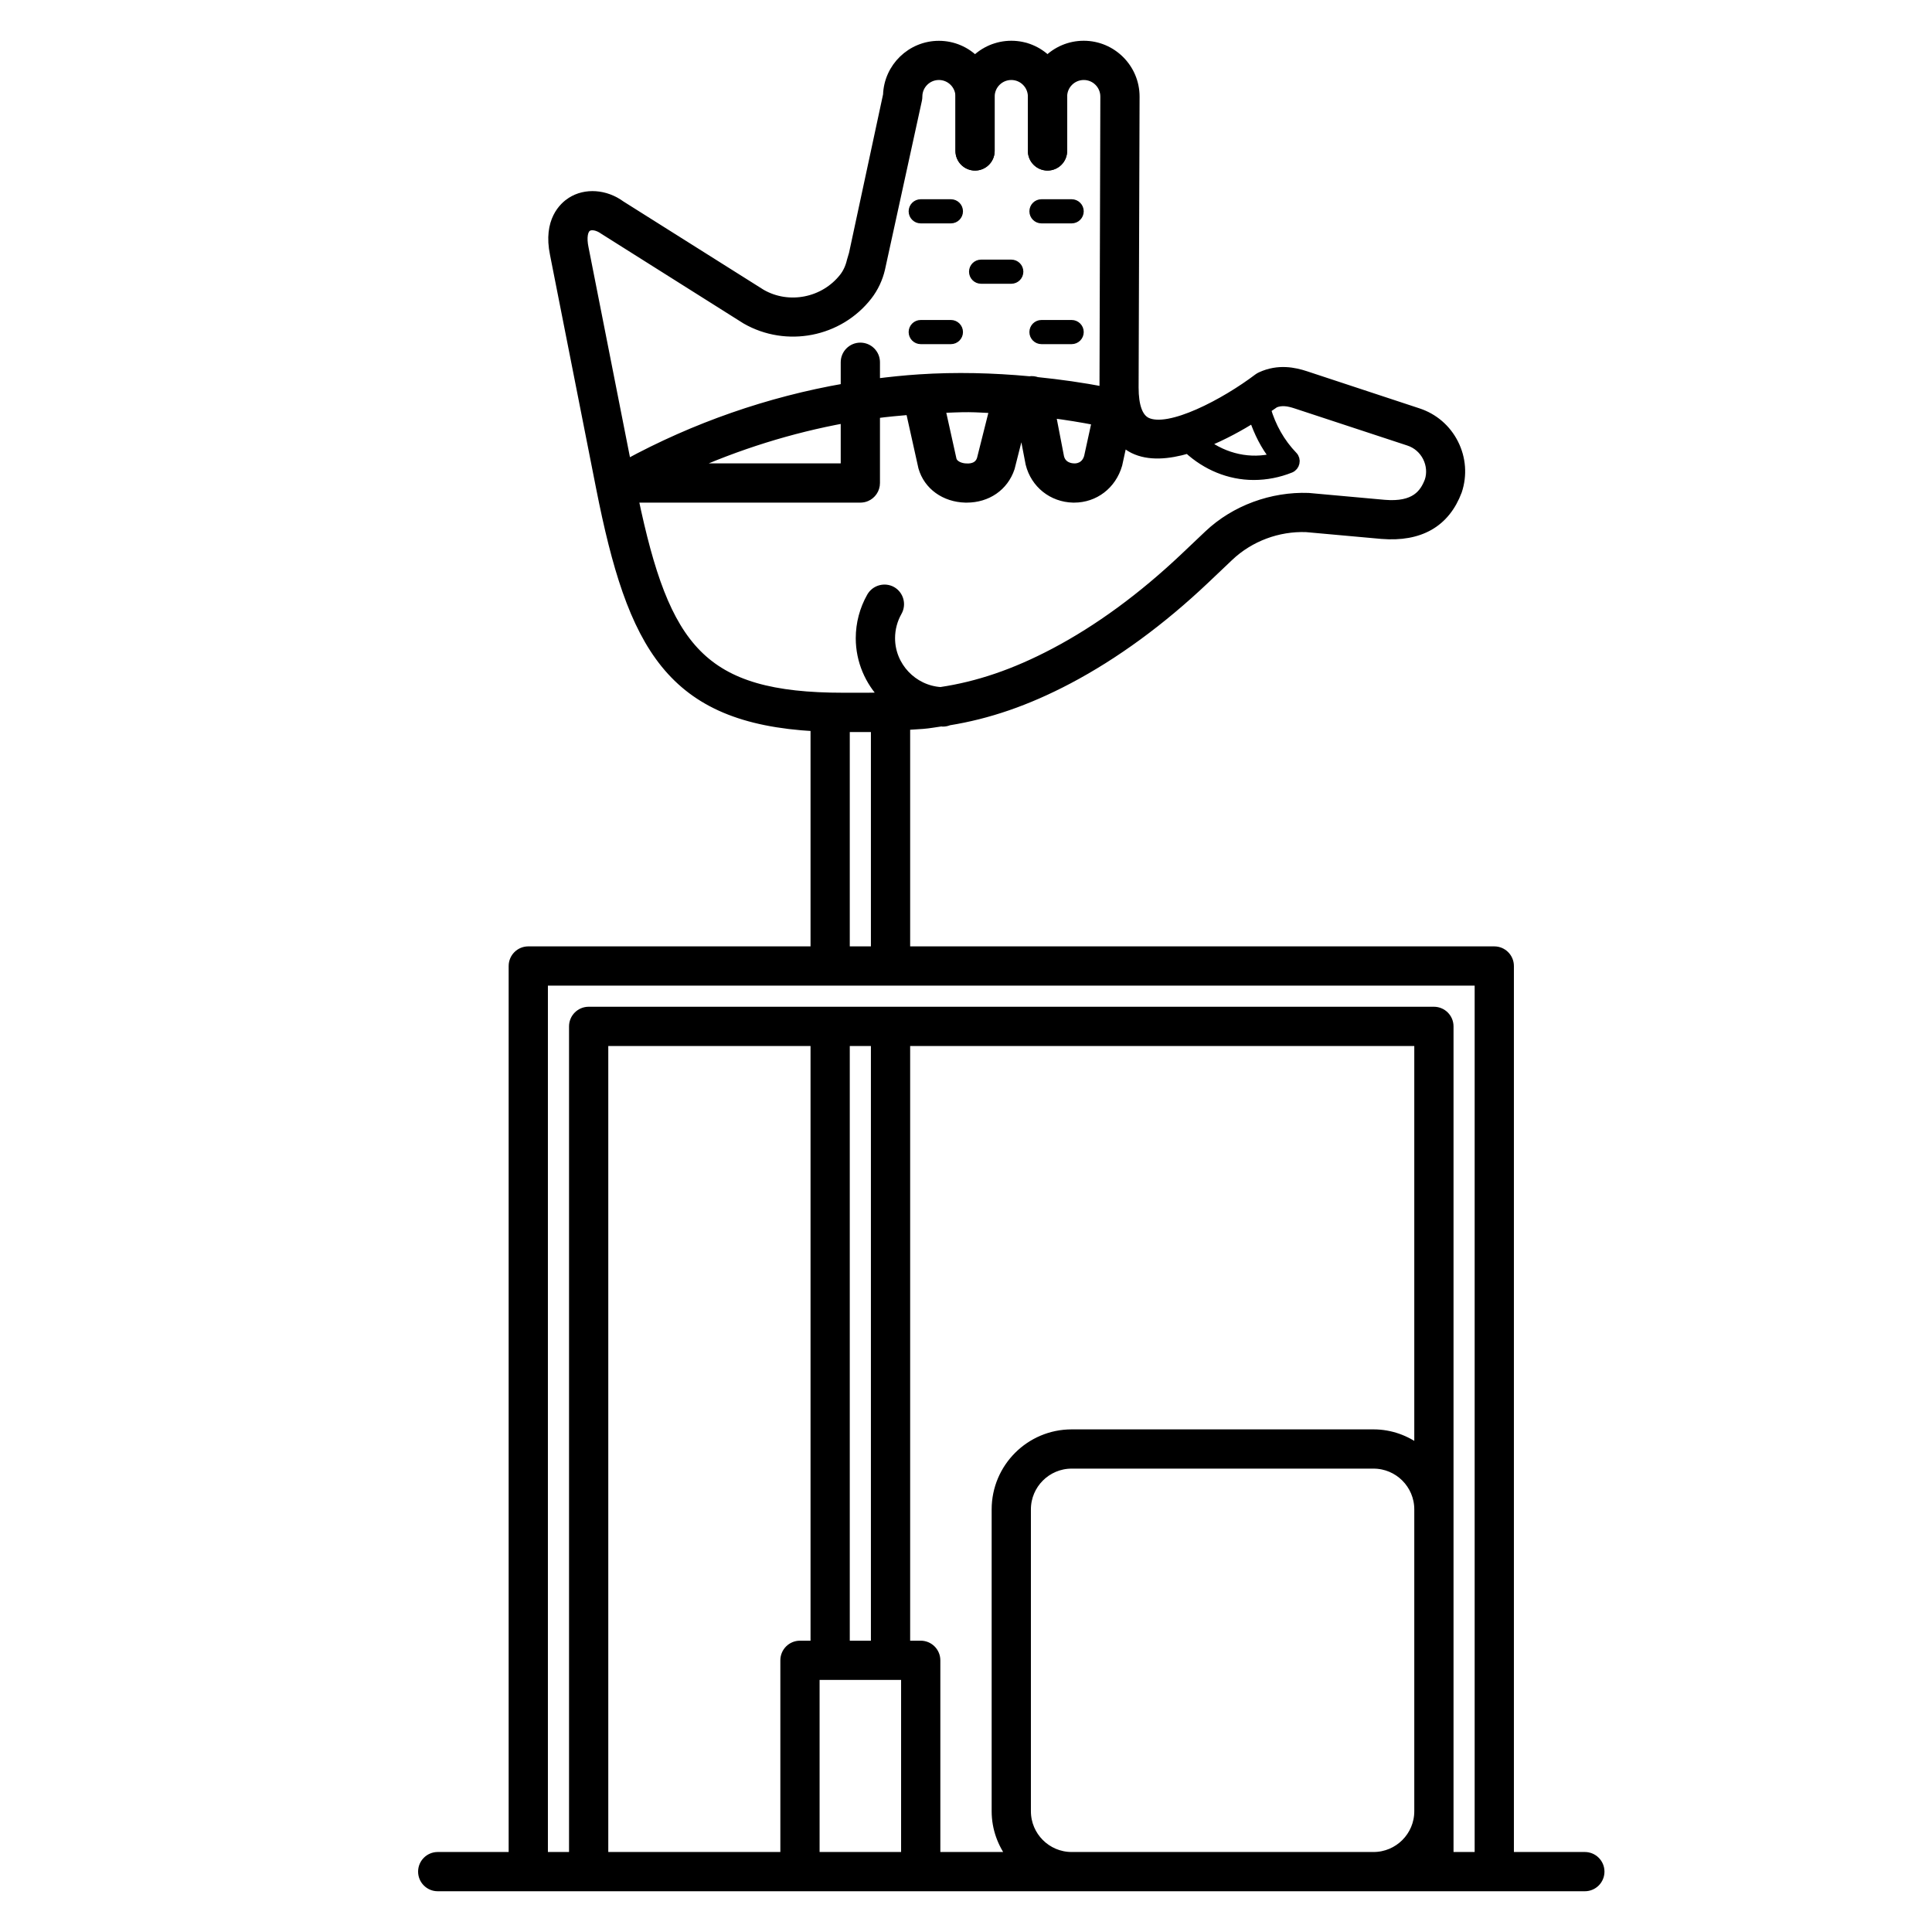 <svg xmlns="http://www.w3.org/2000/svg" enable-background="new 0 0 64 64" viewBox="0 0 64 64"> <g stroke-width=".3" stroke="black"> <path fill="black" d="M 35.9 1.5 C 34.962 1.5 34.199 2.261 34.199 3.199 L 34.199 5 C 34.199 5.276 34.425 5.5 34.701 5.5 C 34.977 5.5 35.201 5.276 35.201 5 L 35.201 3.199 C 35.201 2.813 35.515 2.5 35.902 2.5 C 36.287 2.5 36.6 2.813 36.6 3.199 L 36.572 12.836 C 36.572 12.884 36.583 12.921 36.584 12.967 C 35.847 12.82 35.101 12.718 34.354 12.641 C 34.274 12.614 34.191 12.6 34.104 12.615 L 34.102 12.615 C 32.888 12.502 31.667 12.471 30.451 12.551 C 29.966 12.583 29.483 12.633 29 12.695 L 29 12 C 29 11.724 28.776 11.5 28.5 11.5 C 28.224 11.5 28 11.724 28 12 L 28 12.85 C 25.471 13.289 23.013 14.146 20.76 15.373 L 19.348 8.217 C 19.276 7.873 19.318 7.611 19.459 7.521 C 19.582 7.438 19.802 7.475 20.004 7.621 L 24.707 10.586 C 26.056 11.361 27.793 11.023 28.746 9.797 C 28.951 9.533 29.096 9.221 29.17 8.9 L 30.393 3.305 C 30.4 3.27 30.404 3.234 30.404 3.199 C 30.404 2.813 30.717 2.5 31.102 2.5 C 31.487 2.5 31.801 2.813 31.801 3.199 L 31.801 5 C 31.801 5.276 32.023 5.5 32.299 5.5 C 32.575 5.5 32.799 5.276 32.799 5 L 32.799 3.201 C 32.799 2.264 32.038 1.502 31.102 1.502 C 30.184 1.502 29.432 2.234 29.402 3.145 L 28.271 8.41 L 28.201 8.648 C 28.154 8.852 28.068 9.038 27.955 9.184 C 27.306 10.018 26.124 10.248 25.223 9.73 L 20.566 6.797 C 20.054 6.422 19.393 6.376 18.92 6.682 C 18.678 6.837 18.139 7.315 18.367 8.416 L 19.893 16.146 C 20.935 21.426 22.206 23.813 27 24.074 L 27 31.5 L 17.5 31.5 C 17.224 31.5 17 31.724 17 32 L 17 61.5 L 14.5 61.5 C 14.224 61.5 14 61.724 14 62 C 14 62.276 14.224 62.5 14.5 62.5 L 17.5 62.5 L 49.5 62.5 L 52.5 62.5 C 52.776 62.5 53 62.276 53 62 C 53 61.724 52.776 61.5 52.5 61.5 L 50 61.5 L 50 32 C 50 31.724 49.776 31.5 49.5 31.5 L 30 31.5 L 30 24.033 L 30.57 23.996 C 30.775 23.98 30.975 23.942 31.178 23.914 C 31.195 23.915 31.211 23.92 31.229 23.92 L 31.236 23.92 C 31.306 23.92 31.372 23.904 31.432 23.879 C 32.732 23.669 34.012 23.234 35.393 22.506 C 36.937 21.691 38.462 20.575 39.926 19.188 L 40.715 18.439 C 41.404 17.785 42.342 17.443 43.271 17.477 L 45.773 17.703 C 47.031 17.804 47.882 17.325 48.281 16.26 C 48.453 15.74 48.411 15.182 48.164 14.693 C 47.917 14.204 47.496 13.841 46.975 13.67 L 43.244 12.439 C 42.888 12.323 42.35 12.2 41.766 12.471 C 41.734 12.486 41.702 12.504 41.674 12.525 C 40.588 13.348 38.727 14.34 37.982 13.975 C 37.708 13.838 37.568 13.454 37.568 12.836 L 37.6 3.199 C 37.6 2.262 36.837 1.5 35.9 1.5 z M 30.5 6.75 C 30.362 6.75 30.25 6.862 30.25 7 C 30.25 7.138 30.362 7.25 30.5 7.25 L 31.5 7.25 C 31.638 7.25 31.75 7.138 31.75 7 C 31.75 6.862 31.638 6.75 31.5 6.75 L 30.5 6.75 z M 34.5 6.75 C 34.362 6.75 34.25 6.862 34.25 7 C 34.25 7.138 34.362 7.25 34.5 7.25 L 35.5 7.25 C 35.638 7.25 35.75 7.138 35.75 7 C 35.75 6.862 35.638 6.75 35.5 6.75 L 34.5 6.75 z M 32.5 8.75 C 32.362 8.75 32.25 8.862 32.25 9 C 32.25 9.138 32.362 9.25 32.5 9.25 L 33.5 9.25 C 33.638 9.25 33.75 9.138 33.75 9 C 33.75 8.862 33.638 8.75 33.5 8.75 L 32.5 8.75 z M 30.5 10.75 C 30.362 10.75 30.25 10.862 30.25 11 C 30.25 11.138 30.362 11.25 30.5 11.25 L 31.5 11.25 C 31.638 11.25 31.75 11.138 31.75 11 C 31.75 10.862 31.638 10.75 31.5 10.75 L 30.5 10.75 z M 34.5 10.75 C 34.362 10.75 34.25 10.862 34.25 11 C 34.25 11.138 34.362 11.25 34.5 11.25 L 35.5 11.25 C 35.638 11.25 35.75 11.138 35.75 11 C 35.75 10.862 35.638 10.75 35.5 10.75 L 34.5 10.75 z M 42.574 13.307 C 42.69 13.315 42.809 13.347 42.938 13.389 L 46.668 14.617 C 46.934 14.704 47.15 14.893 47.277 15.143 C 47.403 15.394 47.425 15.678 47.344 15.926 C 47.181 16.357 46.873 16.791 45.863 16.707 L 43.344 16.479 C 42.145 16.436 40.916 16.875 40.031 17.713 L 39.242 18.461 C 37.843 19.785 36.394 20.847 34.93 21.619 C 33.605 22.318 32.388 22.727 31.158 22.91 C 30.237 22.848 29.5 22.075 29.5 21.141 C 29.5 20.832 29.58 20.53 29.732 20.262 C 29.868 20.022 29.785 19.715 29.545 19.578 C 29.306 19.445 28.999 19.528 28.861 19.768 C 28.624 20.185 28.498 20.659 28.498 21.141 C 28.498 21.889 28.802 22.574 29.291 23.076 L 29.123 23.086 C 28.994 23.094 28.865 23.098 28.736 23.098 L 27.936 23.098 C 23.242 23.098 22.038 21.487 20.994 16.5 L 28.5 16.5 C 28.569 16.5 28.636 16.486 28.695 16.461 C 28.875 16.385 29 16.207 29 16 L 29 13.709 C 29.383 13.657 29.766 13.623 30.15 13.59 L 30.57 15.479 C 30.743 16.083 31.297 16.483 31.982 16.5 L 32.025 16.5 C 32.697 16.5 33.257 16.123 33.465 15.498 L 33.854 13.961 L 34.123 15.361 C 34.289 16.028 34.863 16.485 35.551 16.5 L 35.582 16.5 C 36.254 16.5 36.83 16.069 37.027 15.389 L 37.195 14.619 C 37.299 14.717 37.411 14.804 37.543 14.869 C 38.058 15.124 38.706 15.063 39.355 14.873 C 39.953 15.425 40.718 15.75 41.531 15.75 C 41.947 15.75 42.357 15.67 42.75 15.512 C 42.826 15.48 42.881 15.411 42.898 15.33 C 42.916 15.249 42.894 15.165 42.836 15.105 C 42.415 14.669 42.117 14.136 41.947 13.553 C 42.035 13.491 42.184 13.393 42.232 13.357 C 42.345 13.312 42.458 13.298 42.574 13.307 z M 32.09 13.504 C 32.37 13.506 32.649 13.527 32.93 13.539 L 32.508 15.217 C 32.435 15.434 32.242 15.516 32.006 15.502 C 31.825 15.498 31.592 15.415 31.539 15.232 L 31.162 13.531 C 31.471 13.52 31.78 13.502 32.09 13.504 z M 34.82 13.697 C 35.324 13.761 35.824 13.842 36.322 13.939 L 36.059 15.141 C 35.96 15.479 35.674 15.509 35.57 15.5 C 35.48 15.498 35.18 15.465 35.1 15.146 L 34.82 13.697 z M 41.525 13.842 C 41.684 14.319 41.907 14.769 42.221 15.16 C 41.415 15.371 40.568 15.173 39.91 14.68 C 40.517 14.435 41.09 14.119 41.525 13.842 z M 28 13.863 L 28 15.5 L 22.75 15.5 C 24.426 14.746 26.192 14.192 28 13.863 z M 28 24.1 L 28.734 24.1 L 29 24.1 L 29 31.5 L 28 31.5 L 28 24.1 z M 18 32.5 L 49 32.5 L 49 61.5 L 48 61.5 L 48 60 L 48 50 L 48 34 C 48 33.724 47.776 33.5 47.5 33.5 L 19.5 33.5 C 19.224 33.5 19 33.724 19 34 L 19 61.5 L 18 61.5 L 18 32.5 z M 20 34.5 L 27 34.5 L 27 54.5 L 26.5 54.5 C 26.224 54.5 26 54.724 26 55 L 26 61.5 L 20 61.5 L 20 34.5 z M 28 34.5 L 29 34.5 L 29 54.5 L 28 54.5 L 28 34.5 z M 30 34.5 L 47 34.5 L 47 48.014 C 46.581 47.696 46.065 47.5 45.5 47.5 L 35.5 47.5 C 34.121 47.5 33 48.621 33 50 L 33 60 C 33 60.565 33.196 61.081 33.514 61.5 L 31 61.5 L 31 55 C 31 54.724 30.776 54.5 30.5 54.5 L 30 54.5 L 30 34.5 z M 35.5 48.5 L 45.5 48.5 C 46.327 48.5 47 49.173 47 50 L 47 60 C 47 60.827 46.327 61.5 45.5 61.5 L 35.5 61.5 C 34.673 61.5 34 60.827 34 60 L 34 50 C 34 49.173 34.673 48.5 35.5 48.5 z M 27 55.5 L 27.5 55.5 L 29.5 55.5 L 30 55.5 L 30 61.5 L 27 61.5 L 27 55.5 z "></path><path fill="black" d="M 34.7,5.5 C 34.424,5.5 34.2,5.276 34.2,5 l 0,-1.8 C 34.2,2.814 33.887,2.5 33.501,2.5 33.114,2.5 32.8,2.814 32.8,3.2 l 0,1.8 c 0,0.276 -0.224,0.5 -0.5,0.5 -0.276,0 -0.5,-0.224 -0.5,-0.5 l 0,-1.8 c 0,-0.938 0.764,-1.7 1.702,-1.7 0.937,0 1.698,0.763 1.698,1.7 l 0,1.8 c 0,0.276 -0.223,0.5 -0.5,0.5 z"></path></g> </svg>